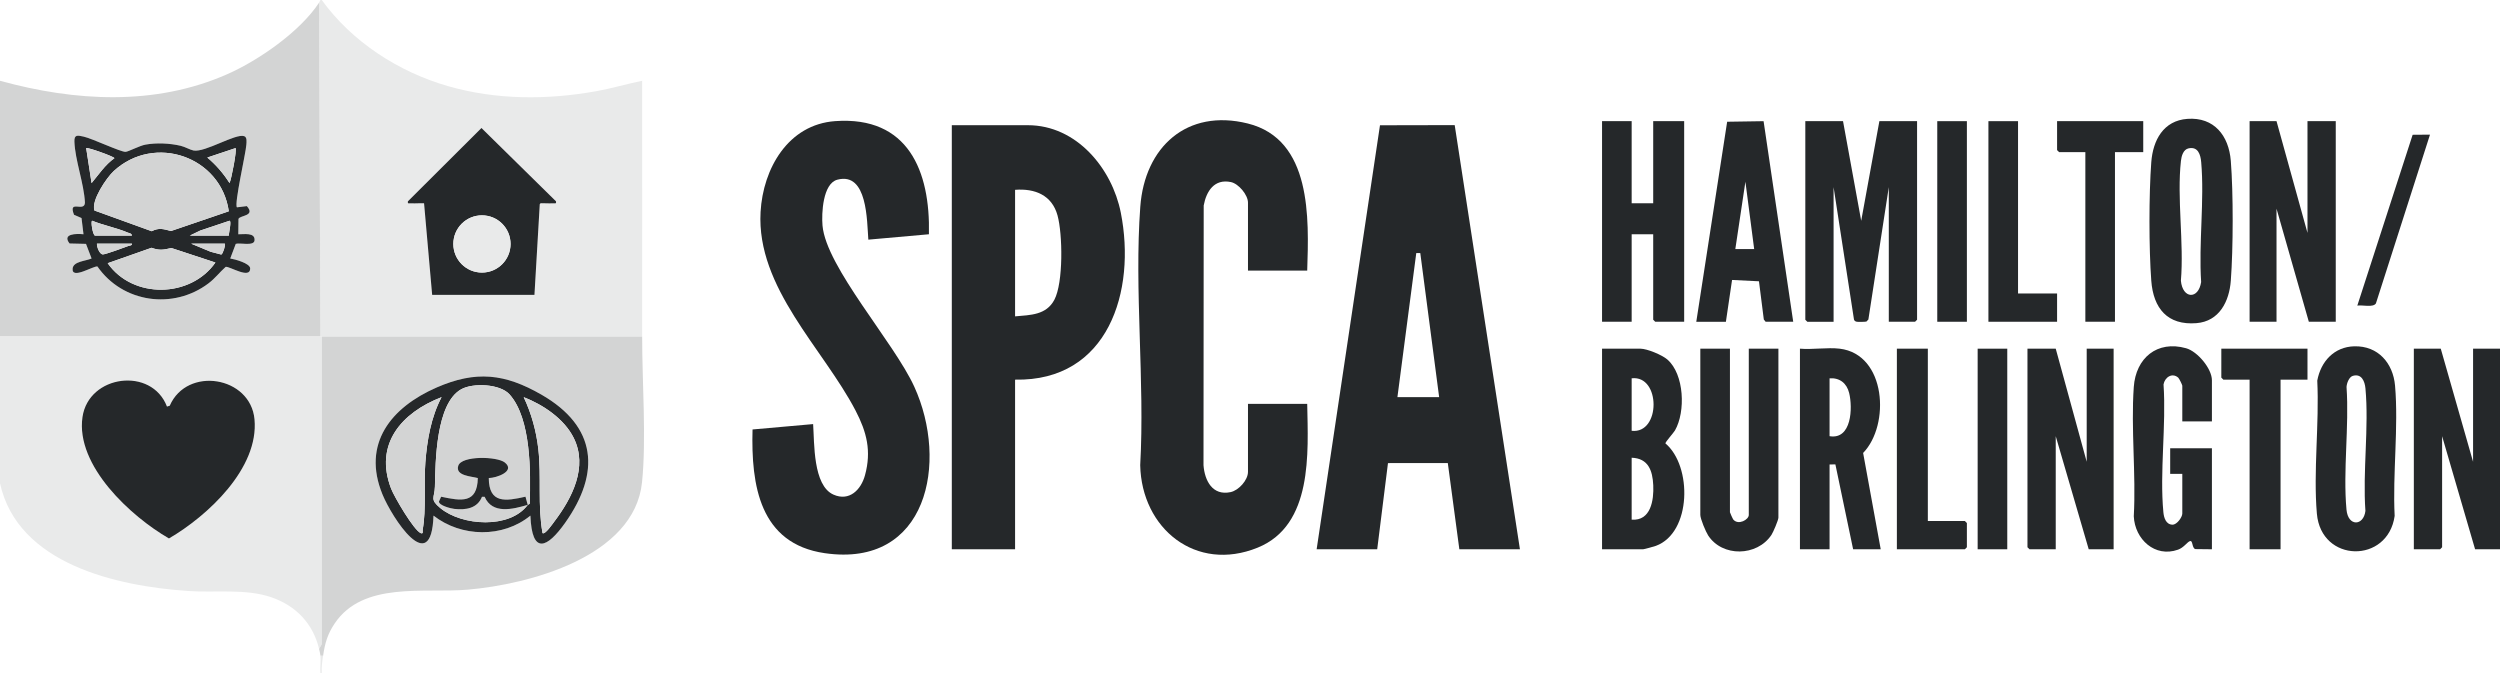 <?xml version="1.0" encoding="UTF-8"?><svg id="a" xmlns="http://www.w3.org/2000/svg" viewBox="0 0 1857 500"><defs><style>.b{fill:#e9eaea;}.c{fill:#25282a;}.d{fill:#d3d4d4;}</style></defs><path class="b" d="M239,0c22.32,30.91,56.95,53.38,93.58,63.92,36.1,10.39,73.77,10.39,110.6,3.77,11.4-2.05,22.48-5.39,33.81-7.68-.09,63.32.14,126.68,0,190h-239l-1-248c.4-.61.63-1.36,1-2h1ZM321,219h76l3.95-67.36.66-.7c2.94-.08,5.96.28,8.9.06,1.49-.11,2.89.78,2.48-1.49l-55.35-54.44-54.63,54.44c-.42,2.26.99,1.38,2.48,1.49,3.14.23,6.37-.18,9.51,0l6.01,67.99Z"/><path class="d" d="M238,250H0V60c55.58,15.3,114.92,18.83,168.67-4.83,23.46-10.33,54.14-31.61,68.33-53.17l1,248ZM176.01,154c-2.19-2.34,6.58-40.09,6.99-46.52.12-1.86.7-5.56-1.63-6.35-6.44-2.16-29.04,12.28-37.61,10.66-2.59-.49-6.3-2.73-9.55-3.49-8.15-1.91-18.03-2.39-26.25-.85-4.31.8-12.44,5.15-14.61,5.33-3.45.3-25.03-9.97-31.28-11.32-4.44-.96-6.99-1.64-6.8,3.75.49,13.7,7.13,31.09,7.83,45.3-.35,7.54-12.72-2.77-8.12,9.03l5.58,2.42,1.46,12.05c-5.4-.57-16.1-.45-10.35,6.85l12.21.29,4.14,10.85c-4.36,1.93-13.59,2.09-14.08,7.54-.75,8.3,15.28-2.1,18.43-1.6,18.69,26.92,56.32,32.38,82.56,12.49,5.03-3.81,8.11-8.09,12.72-12.22,2.78-.54,18.38,9.49,18.18,1.14-.09-3.77-11.41-6.81-14.81-7.35l4.11-10.87c3.19-1,13.59,1.98,13.96-2.64.49-6.12-8.22-4.34-12.08-4.48l.14-11.37c.95-2.81,12.94-1.98,6.21-9.54l-7.35.9Z"/><path class="b" d="M238,250h1v228.55s-2,3.45-2,3.45c-4.49-18.82-17.15-31.96-35.23-38.27-19.2-6.7-41.88-3.32-62.26-4.74-52.75-3.67-126.27-19.86-139.51-79.99v-109h238ZM124.02,302c-11.39-29.79-58.2-23.62-62.76,7.76-5.25,36.13,35.92,73.88,64.23,90.21,28.74-16.75,66.93-52.11,63.55-88.51-2.98-32.03-50.15-39.63-62.98-10.08l-2.05.62Z"/><path class="b" d="M240,487c-.63,4.3-1.32,8.62-1,13h-1c-.31-4.2.44-8.89,0-13h2Z"/><path class="d" d="M477,250c-.07,33.31,3.23,76.34-.12,108.38-5.78,55.25-84,75.7-129.38,79.62-32.52,2.81-77.72-6.38-98.9,25.1-5.31,7.88-7.22,14.61-8.59,23.91h-2c-.14-1.34-.66-3.59-1-5l2-3.45v-228.55s238,0,238,0ZM393.99,383c1.13,29.57,12.52,24.09,25.83,5.32,26.45-37.34,23.51-71.47-17.51-95.12-27.32-15.75-48.84-18.09-77.98-5.37-33.76,14.74-55.74,41.69-40.18,79.53,7,17.02,36.25,62.54,37.87,15.64,20.68,16.14,51.52,16.72,71.98,0Z"/><path class="c" d="M978,408l47.05-314.95,55.5-.12,48.45,315.06h-45l-8.57-64.04-44.44.04-8,64.01h-45ZM1038,295h31l-14.01-107h-2.99s-14,107-14,107Z"/><path class="c" d="M971,201h-44v-50.5c0-5.68-6.94-14.08-12.72-15.27-12.26-2.53-18.18,6.73-20.17,17.38l-.15,192.93c.87,11.6,6.75,22.86,20.1,20.01,6.11-1.3,12.94-8.95,12.94-15.05v-50.5h44c.67,36.42,4.27,90.06-36.74,106.76-45.94,18.71-86.32-14.16-87.31-61.21,3.51-62.59-4.52-130.01.06-192.04,3.28-44.34,34.61-72.97,79.77-61.8,47.76,11.82,45.47,70.45,44.22,109.28Z"/><path class="c" d="M754,282v126h-47V93h56.5c36.22,0,62.53,32.14,69.03,64.97,11.52,58.14-9.17,125.4-78.53,124.03ZM754,235c11.48-1.04,23.14-.94,29.18-12.32,6.73-12.68,6.18-48.76,2.34-62.7-4.16-15.09-16.84-20.12-31.52-18.98v94Z"/><path class="c" d="M690,174.01l-45,4c-1.09-13.81-.51-50.51-23.03-44.53-10.84,2.88-11.78,25.1-11.01,34.06,2.66,30.86,53.17,86.77,68.21,119.79,25.5,55.98,9.85,134.68-66.56,123.56-48.37-7.04-54.76-50.45-53.62-91.89l45-3.99c.98,13.98-.19,45.6,15.11,52.39,11.78,5.23,20.45-3.57,23.41-14.38,4.93-17.96,1.31-32.08-7-48.04-23.97-46.03-73.7-91.25-70.56-147.52,1.8-32.22,20.45-65.03,55.5-67.5,54.03-3.81,70.66,36.95,69.55,84.05Z"/><path class="c" d="M1369,90l13.5,74.01,13.5-74.01h28v147.5l-1.5,1.5h-19.5v-100l-15.17,98.33-1.47,1.53c-1.28.25-2.57.2-3.87.2-1.81,0-4.67.46-5.35-1.7l-15.15-98.35v100h-19.5l-1.5-1.5V90h28Z"/><polygon class="c" points="1527 259 1550 343 1550 259 1570 259 1570 408 1551.5 408 1527 324 1527 408 1507.5 408 1506 406.5 1506 259 1527 259"/><polygon class="c" points="1691 90 1714 173 1714 90 1735 90 1735 239 1715 239 1691 155 1691 239 1671 239 1671 90 1691 90"/><polygon class="c" points="1813 259 1837 343 1837 259 1857 259 1857 408 1838.5 408 1814 324 1814 406.5 1812.5 408 1793 408 1793 259 1813 259"/><polygon class="c" points="1212 90 1212 151 1228 151 1228 90 1251 90 1251 239 1229.5 239 1228 237.5 1228 174 1212 174 1212 239 1190 239 1190 90 1212 90"/><path class="c" d="M1190,408v-149h28.5c4.95,0,16.08,4.65,19.98,8.02,12.66,10.95,13.67,38.8,5.71,52.67-1.09,1.89-7.29,8.71-7.12,9.67,19.99,16.76,19.51,66.33-7.1,76.11-1.3.48-8.71,2.53-9.47,2.53h-30.5ZM1212,320c21.69,2.51,21.69-41.51,0-39v39ZM1212,340v46c14.27,1.1,16.55-14.56,16.04-25.55s-3.71-20.02-16.04-20.45Z"/><path class="c" d="M1366.5,259c34.67,4.11,37.62,56.7,17.43,77.45l13.07,71.55h-20.5l-13.17-63.04-4.33.04v63h-22v-149c9.35.8,20.36-1.08,29.5,0ZM1359,281v43c16.51,2.76,17.24-21.15,14.56-32.06-1.78-7.25-6.98-11.44-14.56-10.94Z"/><path class="c" d="M1624.81,88.29c19.82-1.43,30.75,12.47,32.23,31.18,1.9,23.95,1.81,65.07,0,89.07-1.16,15.39-8.56,30.13-25.5,31.5-21.6,1.74-32.04-11.04-33.57-31.5-1.8-23.98-1.8-64.1,0-88.08,1.22-16.29,8.99-30.88,26.85-32.17ZM1625.74,110.18c-4.02.82-5.35,5.75-5.74,9.32-3.07,27.68,2.33,60.77-.03,89.04,1.27,13.56,13.04,14.09,15.04.96-1.9-28.74,2.53-60.69.04-89.04-.5-5.74-2.37-11.7-9.3-10.28Z"/><path class="c" d="M1748.83,257.24c17.6-.45,28.76,12.51,30.21,29.22,2.67,30.76-1.86,65.6-.29,96.78-5.04,35.63-54.62,34.96-57.78-1.71-2.71-31.42,1.88-66.94.29-98.78,2.63-14.26,12.52-25.13,27.57-25.52ZM1747.73,279.17c-2.88.83-4.61,5.54-4.72,8.33,2.02,29.3-2.69,62.17-.04,91.04,1.18,12.84,12.72,12.21,14.06.98-2.09-29.29,2.7-62.21.02-91.06-.49-5.25-2.89-11.13-9.31-9.29Z"/><path class="c" d="M1285,259v121.5c0,.3,2.09,4.96,2.53,5.47,3.81,4.38,11.47,0,11.47-3.47v-123.5h22v125.5c0,1.8-3.88,10.9-5.17,12.83-10.71,16.09-36.51,16.59-47.03.36-1.76-2.72-5.8-12.33-5.8-15.2v-123.5h22Z"/><path class="c" d="M1643,408l-12.36-.14c-2.65-.9-1.61-6.95-4.12-5.86-2.05.89-4.47,4.8-8.7,6.3-17.11,6.09-32.06-7.71-32.85-24.78,1.73-31.38-2.18-64.97,0-96.08,1.5-21.48,17.34-34.83,38.86-28.77,8.51,2.39,19.18,15.16,19.18,23.82v30.5h-22v-26.5c0-.58-2.3-5.34-3.02-5.97-4.54-3.98-10.01-.23-10.92,5.03,2.08,30.46-2.96,65.02-.11,94.99.39,4.05,1.91,9.07,6.73,9.19,3.37.08,7.32-5.66,7.32-8.24v-29.5h-9v-19h31v75Z"/><path class="c" d="M1260,239l22.93-148.57,27.06-.42,22.01,148.99h-20.5l-1.34-1.66-3.6-28.4-19.99-.99-4.58,31.06h-22ZM1289,185h14l-6.51-50.01-7.49,50.01Z"/><polygon class="c" points="1714 259 1714 282 1694 282 1694 408 1671 408 1671 282 1651.5 282 1650 280.5 1650 259 1714 259"/><polygon class="c" points="1592 90 1592 113 1571 113 1571 239 1549 239 1549 113 1529.5 113 1528 111.5 1528 90 1592 90"/><polygon class="c" points="1432 259 1432 387 1459.5 387 1461 388.5 1461 406.5 1459.5 408 1409 408 1409 259 1432 259"/><polygon class="c" points="1499 90 1499 218 1528 218 1528 239 1477 239 1477 90 1499 90"/><rect class="c" x="1439" y="90" width="22" height="149"/><rect class="c" x="1469" y="259" width="22" height="149"/><path class="c" d="M1805,100.01l-40.16,125.33c-2.01,3.32-10.17,1.01-13.83,1.66l41.1-126.89,12.9-.1Z"/><path class="c" d="M321,219l-6.01-67.99c-3.14-.19-6.37.22-9.51,0-1.49-.11-2.89.78-2.48-1.49l54.63-54.44,55.35,54.44c.42,2.26-.99,1.38-2.48,1.49-2.94.21-5.96-.14-8.9-.06l-.66.7-3.95,67.36h-76ZM379.24,181.21c0-11.74-9.51-21.25-21.25-21.25s-21.25,9.51-21.25,21.25,9.51,21.25,21.25,21.25,21.25-9.51,21.25-21.25Z"/><path class="c" d="M176.01,154l7.35-.9c6.72,7.55-5.27,6.72-6.21,9.54l-.14,11.37c3.86.14,12.56-1.64,12.08,4.48-.37,4.62-10.77,1.63-13.96,2.64l-4.11,10.87c3.41.54,14.72,3.57,14.81,7.35.21,8.35-15.4-1.68-18.18-1.14-4.61,4.12-7.7,8.41-12.72,12.22-26.24,19.89-63.88,14.43-82.56-12.49-3.15-.51-19.18,9.9-18.43,1.6.49-5.45,9.73-5.6,14.08-7.54l-4.14-10.85-12.21-.29c-5.74-7.3,4.95-7.42,10.35-6.85l-1.46-12.05-5.58-2.42c-4.61-11.8,7.77-1.49,8.12-9.03-.7-14.21-7.34-31.6-7.83-45.3-.19-5.39,2.35-4.71,6.8-3.75,6.26,1.35,27.83,11.62,31.28,11.32,2.17-.19,10.3-4.53,14.61-5.33,8.22-1.53,18.11-1.06,26.25.85,3.25.76,6.96,3,9.55,3.49,8.57,1.61,31.17-12.82,37.61-10.66,2.33.78,1.75,4.48,1.63,6.35-.41,6.44-9.18,44.18-6.99,46.52ZM68.01,136c5.44-6.49,9.96-13.52,16.97-18.5.01-1.12-20.21-8.31-20.97-7.5l4.01,25.99ZM174.99,110l-20.99,7.01c6.57,5.57,11.87,11.7,16.5,18.98,1.47-3.15,5.56-24.83,4.49-25.99ZM169.96,156.94c-5.79-40.63-55.11-57.81-85.43-29.91-5.44,5-16.92,22-14.39,29.33l42.55,15.39c5.47-2.85,8.87-1.55,14.34-.16l42.94-14.66ZM98,175c-.27-1.74-1.99-1.74-3.23-2.27-8.17-3.5-17.93-5.33-26.26-8.74-1.27-.02.27,10.22,1.99,11.02h27.5ZM141,175h29c-.18-1.44,2.21-11.04.49-11.02l-21.73,7.27-7.75,3.75ZM98,181h-26c-.13,2.36,1.89,7.91,4.44,7.98,1.72.05,16.05-5.15,18.82-6.24,1.07-.42,2.98-.29,2.75-1.74ZM167,181h-25l14.49,6.01,7.87,2.07c1.12-.23,3.41-7.31,2.65-8.08ZM160,195.01l-32.73-10.79c-5.77,1.39-8.96,1.99-14.68-.17l-32.6,11.46c18.7,26.75,61.56,25.88,80.01-.5Z"/><path class="c" d="M124.02,302l2.05-.62c12.82-29.55,60-21.95,62.98,10.08,3.38,36.4-34.81,71.76-63.55,88.51-28.31-16.33-69.48-54.08-64.23-90.21,4.56-31.38,51.37-37.55,62.76-7.76Z"/><path class="c" d="M393.99,383c-20.46,16.72-51.3,16.14-71.98,0-1.62,46.9-30.87,1.38-37.87-15.64-15.56-37.84,6.43-64.79,40.18-79.53,29.13-12.72,50.66-10.39,77.98,5.37,41.02,23.65,43.96,57.79,17.51,95.12-13.3,18.78-24.69,24.25-25.83-5.32ZM392,375c.18-.24,1.19-.35,1.49-1,.66-22.9,1.17-62.9-14.98-81.01-7.03-7.89-27.13-8.72-35.88-3.86-18.9,10.51-19.16,53.8-19.59,72.41-.2,8.43-4.09,9.15,4.04,15.87,16.1,13.32,51.68,15.58,64.92-2.42ZM328,295.01c-29.71,11.49-50.23,34.89-37.48,67.97,2.33,6.05,16.81,30.85,22,33.01,2.15.9,1.27-1.54,1.45-2.51,2.75-15.26.78-34.24,1.99-50.02,1.28-16.57,4.22-33.66,12.04-48.45ZM403.01,396c1.89,1.35,7.64-7.14,8.8-8.68,13.11-17.34,25.07-40.37,14.36-61.99-7.04-14.22-22.74-24.7-37.17-30.32,5.78,12.21,9.34,25.15,10.87,38.62,2.36,20.75-.61,41.79,3.13,62.37Z"/><circle class="b" cx="357.99" cy="181.21" r="21.25"/><path class="d" d="M169.96,156.94l-42.94,14.66c-5.47-1.39-8.87-2.69-14.34.16l-42.55-15.39c-2.53-7.34,8.96-24.33,14.39-29.33,30.33-27.9,79.64-10.72,85.43,29.91Z"/><path class="d" d="M160,195.01c-18.45,26.38-61.31,27.25-80.01.5l32.6-11.46c5.72,2.15,8.91,1.56,14.68.17l32.73,10.79Z"/><path class="d" d="M68.01,136l-4.01-25.99c.76-.81,20.99,6.38,20.97,7.5-7.01,4.98-11.53,12.01-16.97,18.5Z"/><path class="d" d="M174.99,110c1.07,1.16-3.02,22.85-4.49,25.99-4.63-7.28-9.93-13.42-16.5-18.98l20.99-7.01Z"/><path class="d" d="M141,175l7.75-3.75,21.73-7.27c1.73-.03-.67,9.58-.49,11.02h-29Z"/><path class="d" d="M98,175h-27.5c-1.72-.79-3.26-11.03-1.99-11.02,8.33,3.41,18.09,5.24,26.26,8.74,1.24.53,2.96.53,3.23,2.27Z"/><path class="d" d="M98,181c.23,1.45-1.68,1.32-2.75,1.74-2.77,1.1-17.09,6.29-18.82,6.24-2.55-.07-4.56-5.62-4.44-7.98h26Z"/><path class="d" d="M167,181c.76.77-1.53,7.85-2.65,8.08l-7.87-2.07-14.49-6.01h25Z"/><path class="d" d="M392,375l-1.66-6.07c-14.69,3.34-27.15,5.41-27.27-13.84,5.5-.04,20.13-5.01,11.91-11.57-5.72-4.57-32.2-5.22-34.58,2.46-2.34,7.54,9.88,7.79,14.53,9.11-.42,19.3-12.48,16.95-27.25,13.86l-1.64,3.6c.08,2.96,8.83,5.16,11.46,5.45,8.44.94,17.08-.32,20.53-9h1.96c5.73,13.18,20.93,9.27,32.02,5.99-13.24,18-48.82,15.74-64.92,2.42-8.13-6.73-4.24-7.45-4.04-15.87.43-18.61.69-61.89,19.59-72.41,8.74-4.86,28.84-4.03,35.88,3.86,16.15,18.1,15.64,58.1,14.98,81.01-.3.65-1.31.76-1.49,1Z"/><path class="d" d="M403.01,396c-3.75-20.58-.77-41.62-3.13-62.37-1.53-13.46-5.09-26.4-10.87-38.62,14.43,5.63,30.13,16.1,37.17,30.32,10.71,21.62-1.25,44.65-14.36,61.99-1.17,1.54-6.91,10.03-8.8,8.68Z"/><path class="d" d="M328,295.01c-7.82,14.78-10.76,31.88-12.04,48.45-1.22,15.79.75,34.76-1.99,50.02-.18.97.7,3.41-1.45,2.51-5.19-2.16-19.66-26.95-22-33.01-12.75-33.08,7.77-56.48,37.48-67.97Z"/><path class="c" d="M392,375c-11.08,3.27-26.29,7.19-32.02-5.99h-1.96c-3.44,8.68-12.09,9.94-20.53,9-2.63-.29-11.39-2.49-11.46-5.45l1.64-3.6c14.77,3.09,26.83,5.44,27.25-13.86-4.65-1.32-16.87-1.57-14.53-9.11,2.38-7.68,28.86-7.03,34.58-2.46,8.22,6.56-6.4,11.53-11.91,11.57.12,19.25,12.58,17.18,27.27,13.84l1.66,6.07Z"/></svg>